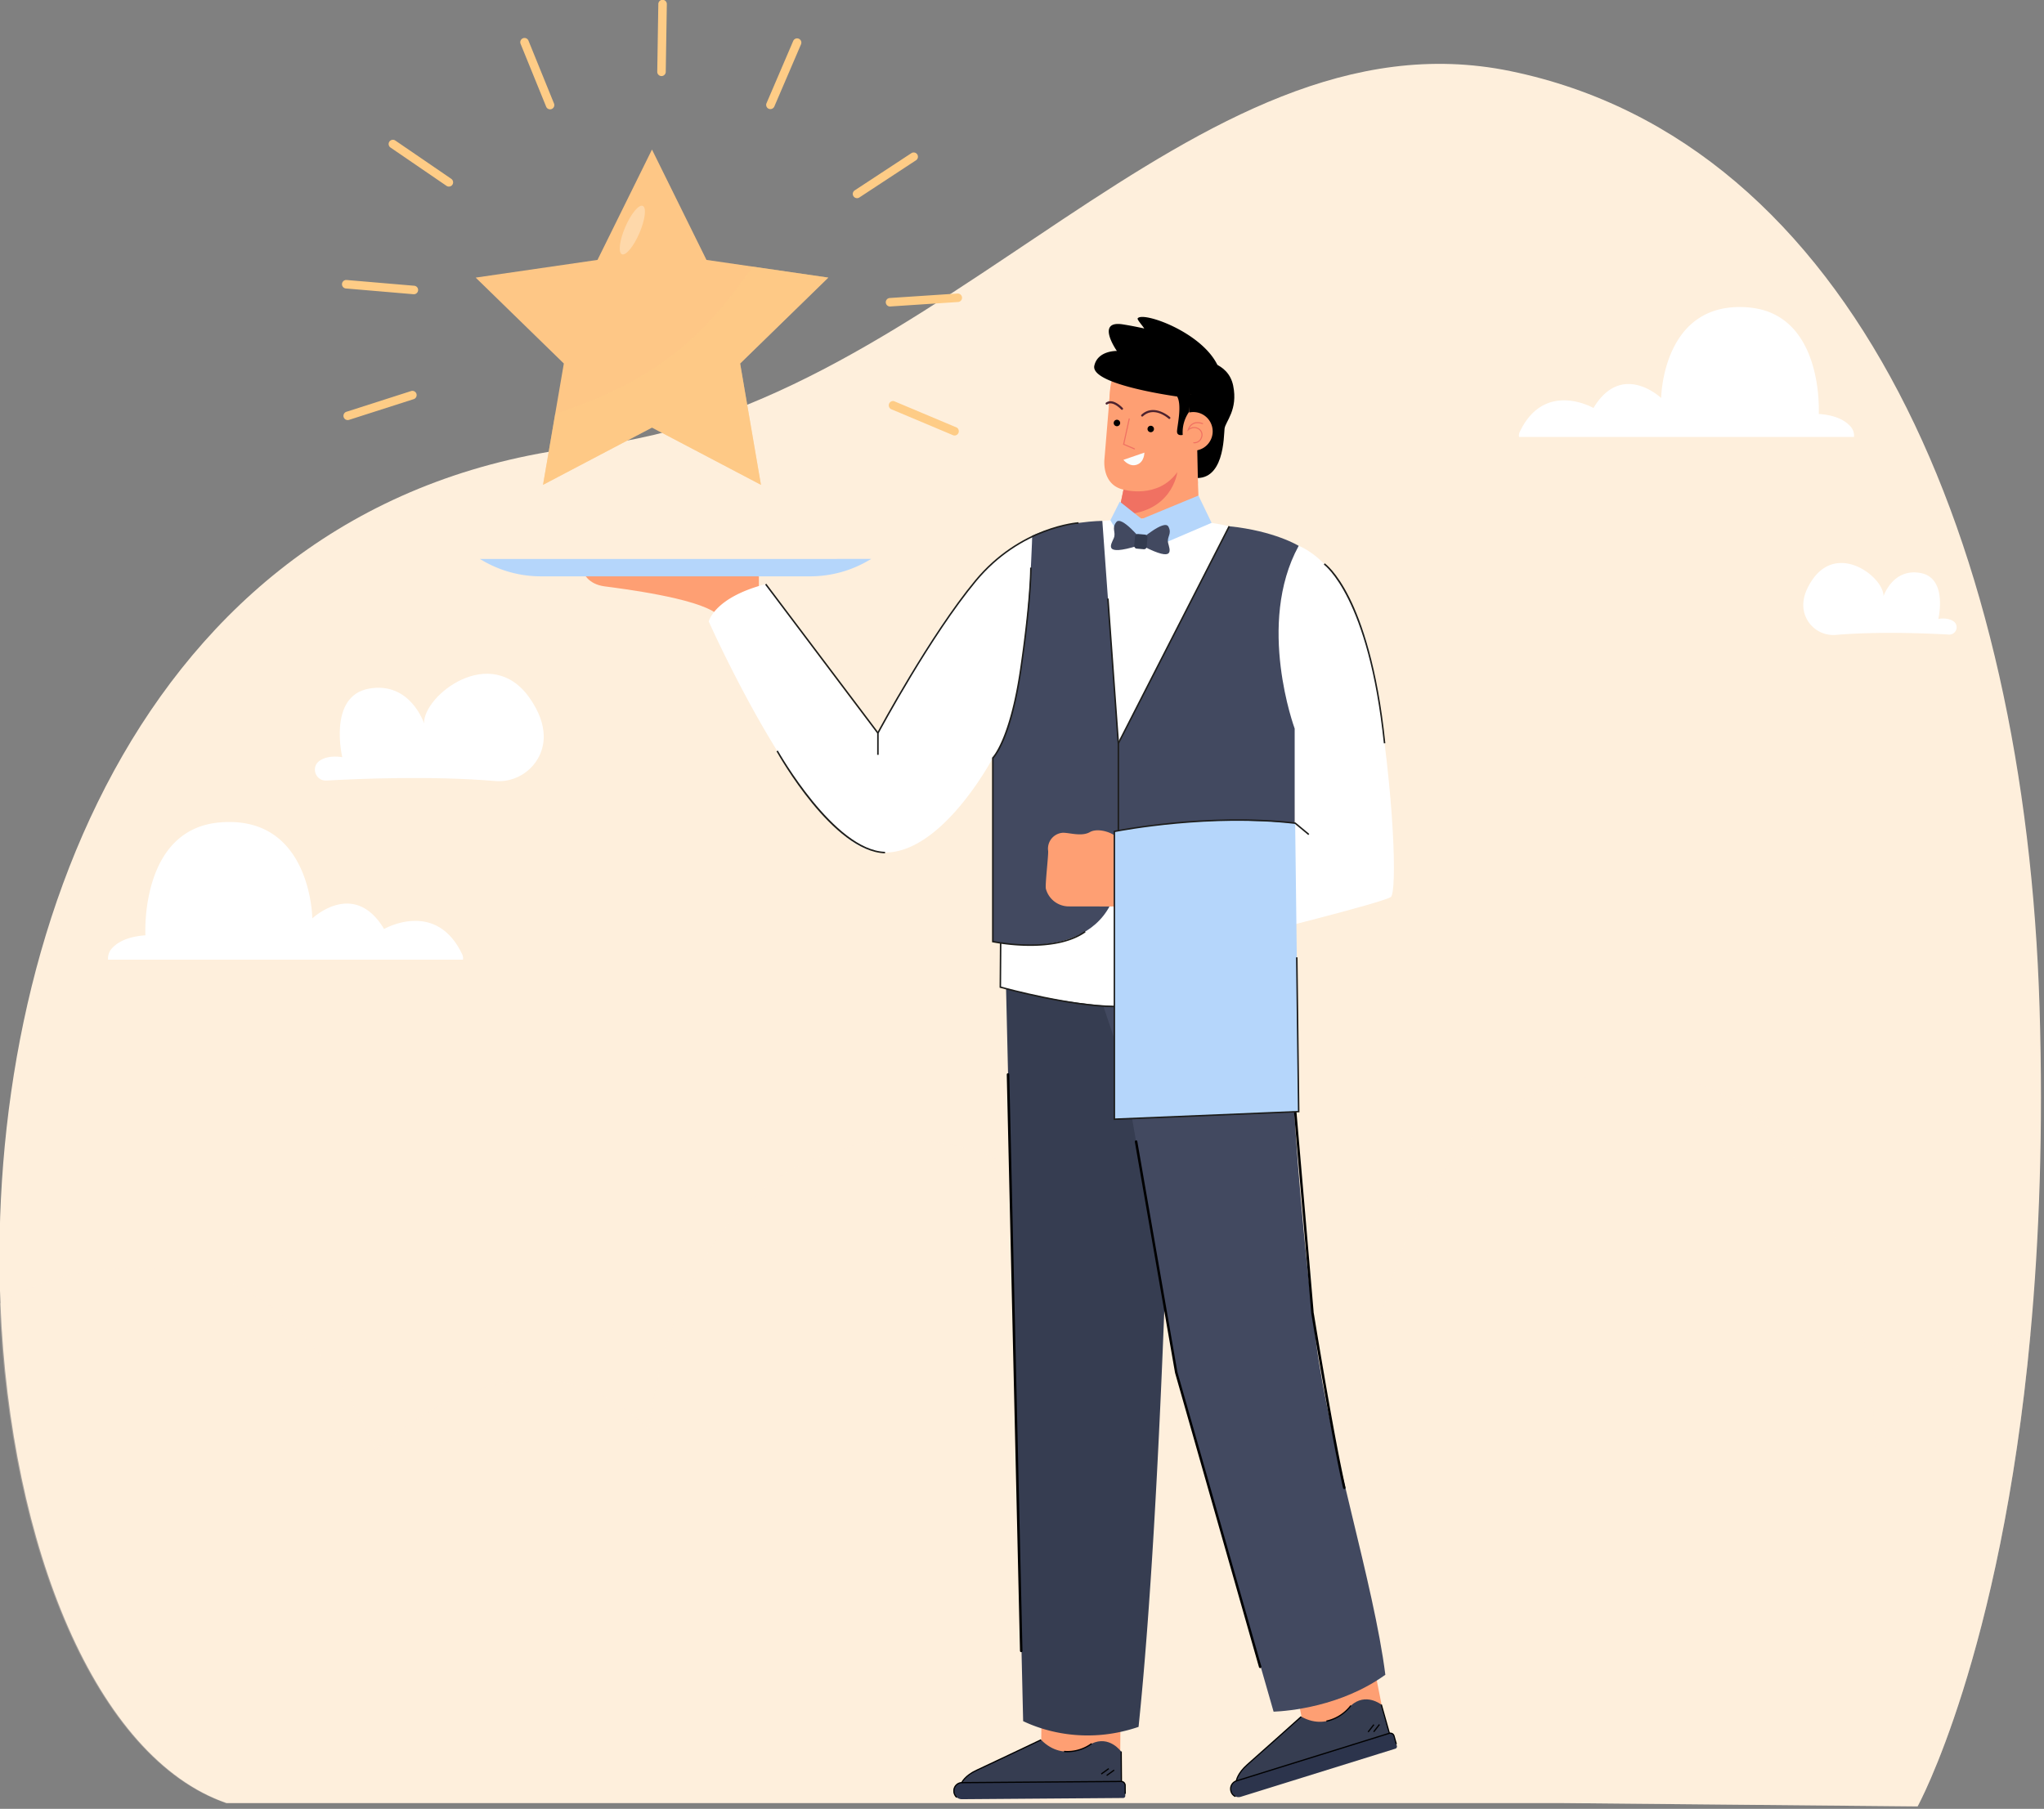 <svg xmlns:inkscape="http://www.inkscape.org/namespaces/inkscape" xmlns:sodipodi="http://sodipodi.sourceforge.net/DTD/sodipodi-0.dtd" xmlns="http://www.w3.org/2000/svg" xmlns:svg="http://www.w3.org/2000/svg" viewBox="0 0 677.865 600" id="svg181" sodipodi:docname="cameriere.svg" width="677.865" height="600" inkscape:version="1.2.2 (732a01da63, 2022-12-09)"><rect x="0" y="0" width="677.865" height="600" fill="#808080" stroke="none"/><defs id="defs4"><style id="style2">.cls-1{isolation:isolate;}.cls-2{fill:#fff;}.cls-3{fill:#3f9896;}.cls-4{fill:#7fc6a6;}.cls-5,.cls-7{fill:#feefdc;}.cls-6{fill:#33182c;}.cls-19,.cls-7{mix-blend-mode:multiply;}.cls-21,.cls-7{opacity:0.3;}.cls-8{fill:#fe9f73;}.cls-9{fill:#363d51;}.cls-10{fill:#424960;}.cls-11{fill:#2c344c;}.cls-12{fill:#4c222e;}.cls-13{fill:#f07162;}.cls-14{fill:#fbfdfc;}.cls-15{fill:#b5d6fb;}.cls-16{fill:#333b4f;}.cls-17{fill:#fecc86;}.cls-18{fill:#fec786;}.cls-19{opacity:0.5;}.cls-20{fill:#1d1d1b;}</style></defs><g class="cls-1" id="g179" transform="matrix(0.357,0,0,0.357,-137.258,-57.448)"><g id="Layer_1" data-name="Layer 1"><path class="cls-5" d="m 2270.603,1401 c -27.764,298.66 -104.772,438.31 -104.772,438.31 l -329.901,-3.1 H 594.964 C 474.007,1794.4 394.056,1598.21 384.885,1372.28 371.003,1030.6 519.043,621.07 932.001,575.41 1260.32,539.11 1491.32,165.87 1787.619,227 c 319.027,65.78 478.411,439.47 491.515,869.78 3.511,115.38 -0.365,216.64 -8.53,304.22 z" id="path12" style="stroke-width:0.9"></path><path class="cls-2" d="m 2106.79,566.91 a 13.28,13.28 0 0 0 -3.7,-10.23 c -5.21,-5.56 -14.11,-10.09 -29.08,-11.14 0,0 5.15,-92.8 -65,-98.95 -80.4,-7 -81.37,84.13 -81.37,84.13 0,0 -36.55,-34.69 -62.9,9.29 0,0 -45.55,-26.33 -68.53,22.3 a 7.62,7.62 0 0 0 -0.62,4.6 z" id="path16"></path><path class="cls-2" d="m 484.83,1052.59 a 14.09,14.09 0 0 1 3.91,-10.84 c 5.53,-5.9 15,-10.69 30.82,-11.8 0,0 -5.46,-98.35 68.83,-104.86 85.19,-7.47 86.22,89.15 86.22,89.15 0,0 38.73,-36.77 66.66,9.84 0,0 48.26,-27.9 72.61,23.63 a 8.16,8.16 0 0 1 0.66,4.88 z" id="path18"></path><path class="cls-2" d="m 687.72,886.16 c 29.11,-1.67 97.35,-4.58 156.68,0.42 24.54,2.07 45.74,-17.53 45.18,-42.16 -0.22,-10.08 -3.84,-21.8 -13.19,-35.09 -36,-51.16 -98.63,-2.3 -98,23.67 0,0 -12.66,-39.11 -51.11,-32.26 -38.45,6.85 -24.85,63.71 -24.85,63.71 0,0 -12.4,-2.62 -21,3.25 -8.49,5.78 -3.93,19.04 6.29,18.46 z" id="path20"></path><path class="cls-2" d="m 2194.91,750.53 c -19.5,-1.12 -65.24,-3.07 -105,0.29 a 27.9,27.9 0 0 1 -30.28,-28.26 c 0.15,-6.75 2.58,-14.61 8.84,-23.52 24.14,-34.28 66.11,-1.54 65.7,15.86 0,0 8.49,-26.2 34.25,-21.61 25.76,4.59 16.66,42.7 16.66,42.7 0,0 8.31,-1.76 14.07,2.17 a 6.79,6.79 0 0 1 -4.24,12.37 z" id="path22"></path><path class="cls-7" d="m 2270.655,1401 c -27.778,298.66 -104.824,438.31 -104.824,438.31 l -330.065,-3.1 H 594.184 C 473.167,1794.4 393.175,1598.21 384,1372.28 c 45.634,-27.83 107.039,-42.82 189.066,-27.24 0,0 95.178,11.21 160.08,163.21 0,0 140.828,-133.33 254.3,-18.66 0,0 21.904,-269.1 238.57,-269.1 218.824,0 218.012,289.51 218.012,289.51 0,0 69.25,-124.44 208.155,-9.78 0,0 2.604,-342.11 249.23,-342.11 222.831,0 224.989,347.45 224.989,347.45 0,0 61.989,-91.93 144.252,-104.56 z" id="path24" style="stroke-width:0.901"></path><path class="cls-8" d="m 926.61,692.89 c 0,0 3.72,10.76 19.44,12.83 15.72,2.07 85.21,10.75 103.82,25.23 18.61,14.48 39.58,-25.53 39.58,-25.53 v -9 z" id="path26"></path><polygon class="cls-8" points="1351.53,1805.73 1425.01,1806.26 1425.55,1724.09 1352.3,1713.92 " id="polygon28"></polygon><polygon class="cls-8" points="1581.08,1692.47 1598.73,1782.4 1672.15,1766.25 1656.2,1685.8 " id="polygon30"></polygon><path class="cls-9" d="m 1474.52,1093.54 c -2,83.4 -9.82,454.53 -32.37,671.87 -50.77,17.34 -91.87,2.08 -107.22,-5.32 l -16.4,-703.48 a 29.48,29.48 0 0 1 0.28,-4.79 l 0.46,-3.26 c 2.48,-18 20.13,-29 36.32,-22.58 l 101.41,40.11 c 10.76,4.29 17.82,15.29 17.52,27.45 z" id="path32"></path><path class="cls-10" d="m 1671.4,1717 c -41.26,29.66 -90.38,33.74 -103.81,34.3 l -90.49,-315.31 -49.89,-287.29 -52.37,-156 205.7,61.87 c 0,0 2.63,168.56 26.63,354.28 12.04,93.26 53.62,224 64.23,308.15 z" id="path34"></path><path d="m 1554,1709.9 a 1.15,1.15 0 0 0 1.11,0.87 1,1 0 0 0 0.33,0 1.24,1.24 0 0 0 0.78,-1.52 l -78,-273.55 -37.22,-214.21 a 1.17,1.17 0 0 0 -1.35,-1 1.22,1.22 0 0 0 -0.93,1.42 l 37.28,214.31 v 0.07 z" id="path36"></path><path d="m 1602.63,1381.76 h 0.06 c 0.07,0.42 0.16,1 0.26,1.59 7,42.82 20.19,120.56 29.18,160.14 a 1.17,1.17 0 0 0 1.14,0.94 1.15,1.15 0 0 0 0.26,0 1.22,1.22 0 0 0 0.86,-1.47 c -9,-39.52 -22.11,-117.21 -29.15,-160 -0.2,-1.23 -0.34,-2.08 -0.47,-2.65 v 0 c 0,-0.56 -0.07,-1.35 -0.17,-2.48 l -19.09,-222.46 a 1.16,1.16 0 0 0 -1.26,-1.11 1.2,1.2 0 0 0 -1,1.33 c 0.19,2.22 19.09,222.26 19.3,224.94 v 0.08 z" id="path38"></path><path d="m 1333.17,1696 v 0 a 1.21,1.21 0 0 0 1.14,-1.25 l -12.28,-535.46 a 1.16,1.16 0 0 0 -1.19,-1.2 1.2,1.2 0 0 0 -1.13,1.25 l 12.29,535.5 a 1.2,1.2 0 0 0 1.17,1.16 z" id="path40"></path><path class="cls-11" d="m 1427.8,1831.49 a 2,2 0 0 0 2,-2.11 l -0.07,-10.27 a 3,3 0 0 0 -2.94,-3 l -64.43,0.49 -26.36,-29.82 -47.55,30.32 -10.29,0.08 a 7.72,7.72 0 0 0 -0.16,15.44 z" id="path42"></path><path class="cls-9" d="m 1398.56,1781 c 0,0 -24.85,18.85 -47,-3.57 l -54.56,25.94 c 0,0 -15,5.39 -19,13.89 l 148.14,-1.11 -0.21,-27.84 c 0,0 -10.93,-15.31 -27.37,-7.31 z" id="path44"></path><rect x="1425.54" y="1788.31" width="1.1" height="27.71" transform="rotate(-0.43,1421.67,1796.178)" id="rect46"></rect><path d="m 1398.24,1780.51 a 37.23,37.23 0 0 1 -25.26,7.16 l -0.16,1.15 a 27.42,27.42 0 0 0 3.4,0.17 39.06,39.06 0 0 0 22.65,-7.53 z" id="path48"></path><polygon points="1412.22,1810.1 1412.84,1811.05 1419.79,1806.04 1419.17,1805.09 " id="polygon50"></polygon><polygon points="1407.2,1808.73 1407.82,1809.69 1414.77,1804.67 1414.15,1803.72 " id="polygon52"></polygon><path d="m 1430.31,1827.66 -0.06,-7.7 a 4.35,4.35 0 0 0 -4.26,-4.42 l -148.12,1.11 a 8.13,8.13 0 0 0 -7.82,8.36 8.49,8.49 0 0 0 2.83,6.31 l 0.71,-0.89 a 7.29,7.29 0 0 1 -2.44,-5.43 7,7 0 0 1 6.73,-7.19 L 1426,1816.7 a 3.2,3.2 0 0 1 3.15,3.27 l 0.06,7.69 z" id="path54"></path><path d="m 1292.05,1806.17 c 11,-5 59.2,-28 59.69,-28.23 l -0.45,-1 c -0.49,0.23 -48.71,23.19 -59.68,28.22 -11.16,5.11 -14.11,11.6 -14.23,11.88 l 1,0.48 c 0.02,-0.11 2.93,-6.44 13.67,-11.35 z" id="path56"></path><path class="cls-11" d="m 1537.11,1830.38 143.63,-44.71 a 2.12,2.12 0 0 0 1.35,-2.61 l -2.78,-9.85 a 2.88,2.88 0 0 0 -3.61,-2.07 l -61.78,19.23 -33.13,-20.94 -37.72,43 -9.87,3.07 a 7.88,7.88 0 0 0 -5.48,8.17 c 0.47,4.99 5.05,8.06 9.39,6.71 z" id="path58"></path><path class="cls-9" d="m 1639.38,1745.64 c 0,0 -18.92,25.35 -46.14,10.27 l -45.55,40.82 c 0,0 -13,9.54 -14.56,18.87 l 142,-44.21 -7.51,-26.7 c 0,0 -14.52,-11.51 -28.24,0.95 z" id="path60"></path><polygon points="1667.13,1744.85 1674.61,1771.42 1675.66,1771.1 1668.18,1744.53 " id="polygon62"></polygon><path d="m 1639.81,1746 -0.85,-0.73 a 38.34,38.34 0 0 1 -22.4,14.25 l 0.15,1.14 a 24.42,24.42 0 0 0 3.31,-0.83 40.29,40.29 0 0 0 19.79,-13.83 z" id="path64"></path><polygon points="1660.16,1769.64 1661,1770.38 1666.36,1763.54 1665.52,1762.8 " id="polygon66"></polygon><polygon points="1654.98,1769.79 1655.82,1770.53 1661.18,1763.68 1660.34,1762.95 " id="polygon68"></polygon><path d="m 1533.11,1816.18 142,-44.21 a 3.11,3.11 0 0 1 3.89,2.23 l 2.08,7.38 1.05,-0.33 -2.08,-7.38 a 4.21,4.21 0 0 0 -5.25,-3 l -142,44.21 a 8.38,8.38 0 0 0 -5.31,10.31 8.12,8.12 0 0 0 4.37,5.23 l 0.44,-1 a 7,7 0 0 1 -3.76,-4.51 7.2,7.2 0 0 1 4.57,-8.93 z" id="path70"></path><path d="m 1543.67,1800.86 c 9.22,-8 49.52,-44.15 49.93,-44.51 l -0.71,-0.88 c -0.41,0.36 -40.71,36.48 -49.92,44.5 -9.38,8.16 -10.51,15.27 -10.55,15.56 l 1.08,0.18 c 0.01,-0.07 1.14,-7 10.17,-14.85 z" id="path72"></path><path d="m 1532.5,1103.66 25.64,-25.13 a 1.22,1.22 0 0 0 0.07,-1.67 1.07,1.07 0 0 0 -1.57,-0.08 l -25.64,25.13 a 1.24,1.24 0 0 0 -0.07,1.67 1.07,1.07 0 0 0 1.57,0.08 z" id="path74"></path><path d="m 1531.36,1117.67 19.35,-18.65 a 1.25,1.25 0 0 0 0.08,-1.68 1.06,1.06 0 0 0 -1.57,-0.09 l -19.35,18.66 a 1.23,1.23 0 0 0 -0.08,1.67 1.06,1.06 0 0 0 1.57,0.09 z" id="path76"></path><path class="cls-2" d="m 1313.74,959.69 v 118.39 c 0,0 153.67,46.23 264.52,-5.06 l -4.34,-102.58 z" id="path78"></path><path class="cls-2" d="m 1662.26,793.82 c -18,-108 -71.36,-125.74 -71.36,-125.74 0,0 -26.3,-10.76 -47.77,48 -21.47,58.76 42.78,118.1 42.78,118.1 l 1.27,91.45 -44,105.22 c 0,0 127.81,-31.64 133.4,-36.6 5.59,-4.96 3.67,-92.47 -14.32,-200.43 z" id="path80"></path><path class="cls-8" d="m 1444.22,488.61 a 38.12,38.12 0 0 0 -28.42,33.88 l -1.3,15.82 84.28,-28.07 c 0,0 12.38,7.15 11.5,5.21 -0.88,-1.94 -10.19,-18.64 -10.19,-18.64 0,0 -28.71,-15.1 -55.87,-8.2 z" id="path82"></path><path class="cls-8" d="m 1410.47,587.41 c 0,0 -3,23.75 17.66,28.45 l -6.51,31.47 a 24.9,24.9 0 0 0 14.77,28.13 65.56,65.56 0 0 0 19.44,4.66 c 23.83,2 38.21,-14.85 40.93,-23.63 2.72,-8.78 0.28,-52 0.28,-52 l 2.45,-20.92 4,-81.52 -87.49,18.66 z" id="path84"></path><path class="cls-12" d="m 1444.8,546.28 a 1,1 0 0 0 1.36,1.46 c 10.43,-9.71 23.35,1.7 23.9,2.19 a 1,1 0 0 0 0.74,0.26 1,1 0 0 0 0.66,-0.33 1,1 0 0 0 -0.07,-1.4 c -0.15,-0.14 -14.82,-13.14 -26.59,-2.18 z" id="path86"></path><path class="cls-12" d="m 1412.05,534.93 a 1,1 0 1 0 1.11,1.65 c 5.14,-3.48 12.78,4.71 12.86,4.8 a 1,1 0 0 0 0.62,0.31 1,1 0 0 0 0.84,-1.66 c -0.36,-0.39 -8.88,-9.54 -15.43,-5.1 z" id="path88"></path><path d="m 1453.72,556.52 a 3,3 0 1 0 2.74,3.23 3,3 0 0 0 -2.74,-3.23 z" id="path90"></path><path d="m 1422.3,550.94 a 3,3 0 1 0 2.74,3.22 3,3 0 0 0 -2.74,-3.22 z" id="path92"></path><path d="m 1500.18,495.77 1.9,6.56 -13.23,28.27 2.38,73.95 c 30.86,5.88 30,-38.84 30.81,-45.41 0.81,-6.57 12.63,-17.32 8,-39.92 -4.63,-22.6 -29.86,-23.45 -29.86,-23.45 z" id="path94"></path><path class="cls-8" d="m 1494.53,543.84 a 17.94,17.94 0 1 0 16.41,19.35 17.94,17.94 0 0 0 -16.41,-19.35 z" id="path96"></path><path class="cls-13" d="m 1493,553.92 a 9.69,9.69 0 0 0 -5.09,6.13 l -0.58,1.7 1.37,-1.15 c 0.19,-0.17 4.78,-4 9.55,-0.42 a 6.08,6.08 0 0 1 1.81,7.24 6.42,6.42 0 0 1 -6.45,4.37 h -0.1 a 0.5,0.5 0 0 0 -0.54,0.45 0.49,0.49 0 0 0 0.45,0.54 h 0.1 a 7.46,7.46 0 0 0 7.47,-5 7,7 0 0 0 -2.15,-8.4 8.43,8.43 0 0 0 -9.41,-0.45 8.11,8.11 0 0 1 4,-4.1 c 3.68,-1.65 7.93,0.12 8,0.14 a 0.5,0.5 0 0 0 0.65,-0.26 0.5,0.5 0 0 0 -0.26,-0.66 c -0.28,-0.05 -4.77,-1.95 -8.82,-0.13 z" id="path98"></path><path class="cls-13" d="m 1428.13,615.86 -4.8,23.21 c 50.13,0.29 54.81,-39.48 54.81,-39.48 -18.24,25.41 -50.01,16.27 -50.01,16.27 z" id="path100"></path><path class="cls-13" d="m 1428.89,573.42 5.07,-23.16 a 0.512,0.512 0 0 0 -1,-0.22 l -5.25,24 10.44,4.43 h 0.16 a 0.51,0.51 0 0 0 0.5,-0.3 0.51,0.51 0 0 0 -0.27,-0.66 z" id="path102"></path><polygon class="cls-8" points="1497.32,610.14 1496.62,576.23 1488.2,576.47 1485.43,610.14 " id="polygon104"></polygon><path class="cls-14" d="m 1440.55,592.68 c 7.12,-2.45 7,-11.21 7,-11.21 -0.32,0.06 -19.47,6.7 -19.47,6.7 0,0 5.34,6.96 12.47,4.51 z" id="path106"></path><path d="m 1441.32,456.75 c -0.68,1 4.23,6.5 6.15,9.38 -7.56,-1.68 -14.44,-2.94 -19.81,-3.8 -25.9,-4.15 -5.66,24.67 -5.66,24.67 0,0 -17.73,-0.56 -20.94,13.67 -3.72,16.42 64.9,26.94 76.94,28.66 4.93,8.65 -0.54,29.63 -0.1,33.09 0.49,3.9 5.27,2.58 5.27,2.58 a 33.12,33.12 0 0 1 6,-21.54 l 1.34,-16.36 h 0.1 c 1.23,0 15.17,0.12 17.07,0.6 1,0.27 -2.5,-2.11 -6.22,-4.5 10.19,-4.59 19.34,-12.07 14,-23.06 -14.93,-30.97 -69.74,-50.14 -74.14,-43.39 z" id="path108"></path><path class="cls-2" d="m 1408.49,644.91 c 2.45,0 66.25,-7.13 117.89,5 51.64,12.13 -98.64,217.09 -98.64,217.09 l -23.83,-17.58 z" id="path110"></path><path class="cls-2" d="m 1095.78,703.65 c 0,0 102.59,139.72 104.22,138.35 1.43,-1.2 59.38,-119.41 115.78,-166.21 3.34,-2.78 8,-5.73 11.36,-8 a 93.68,93.68 0 0 1 11.09,-6 57.53,57.53 0 0 1 6.52,-2.79 l 25.67,12 -5.38,142.7 -58.32,51.5 c 0,0 -58.72,111.45 -120.72,83.32 -62,-28.13 -143.12,-210.13 -143.12,-210.13 0,0 4.92,-22.33 52.9,-34.74 z" id="path112"></path><path class="cls-15" d="M 1012,680.28 H 830.23 l 3.06,1.76 a 107.12,107.12 0 0 0 53.58,14.37 h 250.31 A 107.12,107.12 0 0 0 1190.76,682 l 3.06,-1.76 z" id="path114"></path><polygon class="cls-15" points="1424.69,626.99 1415.98,644.32 1430.57,669.13 1445.07,660.79 1454.63,670.42 1509.99,646.7 1497.76,621.34 1445.07,643.13 " id="polygon116"></polygon><path class="cls-10" d="m 1343.34,658.56 c 0,0 -3.72,167.52 -36.6,206.61 v 170.63 c 0,0 92.44,21.09 113.54,-44.68 l 3.1,-139.6 -14.89,-206.61 c 0,0 -33.92,0 -65.15,13.65 z" id="path118"></path><path class="cls-10" d="M 1526.38,649.88 1419.66,859 l 0.62,132.15 c 0,0 5.58,79.42 152,42.81 l 14.89,-40.33 V 837.87 c 0,0 -36,-97.2 3.72,-169.79 0.01,0 -22.32,-13.86 -64.51,-18.2 z" id="path120"></path><path class="cls-8" d="m 1421.5,1003.17 c 0,0 11.55,-47.2 6.08,-58 -5.47,-10.8 -22.93,-15.57 -30.6,-11.15 -7.67,4.42 -18.83,0.56 -25.11,0.64 a 14.79,14.79 0 0 0 -13.72,16.84 c 0.43,3.59 -3,32 -2.09,35.24 0,0.12 0.07,0.23 0.1,0.35 a 22.07,22.07 0 0 0 21.33,16 z" id="path122"></path><path class="cls-15" d="m 1419.68,933.42 v 267.42 l 171.22,-7 -3.28,-268 c 0,0 -85.94,-9.17 -167.94,7.58 z" id="path124"></path><path class="cls-10" d="m 1443.7,662.76 c 0,0 22.45,-19.56 26.18,-12.52 3.6,6.8 -1.63,9.17 -0.26,15.14 1.37,5.97 7.4,18.68 -23.33,2.94 l -2.73,-4 z" id="path126"></path><path class="cls-10" d="m 1445.07,662.88 c 0,0 -18.69,-23.17 -23.59,-16.89 -4.73,6.07 0,9.32 -2.38,15 -2.38,5.68 -10.54,17.11 22.46,7 l 3.37,-3.44 z" id="path128"></path><rect class="cls-16" x="1438.46" y="657.33" width="11.61" height="13.65" rx="2.39" transform="rotate(5.02,1444.255,664.09)" id="rect130"></rect><path class="cls-17" d="M 768.64,434.3 H 769 a 3.95,3.95 0 0 0 0.33,-7.88 l -62.8,-5.34 a 3.95,3.95 0 1 0 -0.67,7.87 z" id="path132"></path><path class="cls-17" d="m 799.23,333.58 a 3.95,3.95 0 0 0 5.49,-1 4,4 0 0 0 -1,-5.49 l -52,-35.59 a 3.95,3.95 0 1 0 -4.46,6.52 z" id="path134"></path><path class="cls-17" d="m 895.47,262.51 a 3.88,3.88 0 0 0 1.48,-0.3 3.94,3.94 0 0 0 2.17,-5.14 L 875.4,198.68 a 3.951,3.951 0 1 0 -7.31,3 L 891.81,260 a 3.94,3.94 0 0 0 3.66,2.51 z" id="path136"></path><path class="cls-17" d="m 1211.47,445.68 62.89,-4.15 a 3.95,3.95 0 1 0 -0.52,-7.88 L 1211,437.8 a 3.95,3.95 0 0 0 0.26,7.89 z" id="path138"></path><path class="cls-17" d="m 1180.63,345.05 a 3.92,3.92 0 0 0 2.16,-0.65 l 52.68,-34.6 a 3.95,3.95 0 0 0 -4.34,-6.6 l -52.67,34.6 a 3.95,3.95 0 0 0 2.17,7.25 z" id="path140"></path><path class="cls-17" d="m 1100.16,262.28 a 4,4 0 0 0 3.63,-2.4 L 1128.62,202 a 3.95,3.95 0 0 0 -7.26,-3.11 l -24.83,57.93 a 3.94,3.94 0 0 0 2.08,5.18 3.86,3.86 0 0 0 1.55,0.28 z" id="path142"></path><path class="cls-17" d="m 998.93,231.61 a 4,4 0 0 0 4,-3.89 l 1,-63 a 4,4 0 0 0 -3.89,-4 h -0.06 a 4,4 0 0 0 -3.95,3.89 l -1,63 a 4,4 0 0 0 3.89,4 z" id="path144"></path><path class="cls-17" d="m 1215.19,533.73 -0.32,-0.12 a 4,4 0 0 0 -2.75,7.4 l 58.09,24.44 a 4,4 0 0 0 3.07,-7.28 z" id="path146"></path><path class="cls-17" d="m 766.43,524.24 -60,19.23 a 3.95,3.95 0 1 0 2.4,7.52 l 60,-19.23 a 3.95,3.95 0 0 0 -2.16,-7.59 z" id="path148"></path><polygon class="cls-18" points="939.53,402.4 990.14,299.86 1040.75,402.4 1153.92,418.85 1072.03,498.67 1091.36,611.38 990.14,558.17 888.92,611.38 908.25,498.67 826.36,418.85 " id="polygon150"></polygon><g class="cls-19" id="g154"><path class="cls-17" d="m 1153.92,418.85 -70.36,-10.23 c -41.22,59.78 -85,105 -183.33,136.81 l -11.31,66 101.22,-53.21 101.22,53.21 L 1072,498.67 Z" id="path152"></path></g><path class="cls-20" d="m 1200.72,862.23 h -1.4 v -20.44 l 0.08,-0.15 c 0.48,-0.9 48.34,-90.24 90.93,-141.59 41.69,-50.27 95.48,-53.92 96,-53.95 l 0.08,1.39 c -0.53,0 -53.74,3.67 -95,53.46 -41.66,50.23 -88.42,137 -90.68,141.19 z" id="path156"></path><rect class="cls-20" x="1147.2" y="686.21" width="1.4" height="173.2" transform="rotate(-37,1147.961,772.826)" id="rect158"></rect><path class="cls-20" d="m 1206.62,953.76 c -48.08,-1.4 -98.67,-91 -100.8,-94.78 l 1.22,-0.68 c 0.52,0.92 52.33,92.69 99.62,94.07 z" id="path160"></path><path class="cls-20" d="m 1341.52,1039.79 a 189.18,189.18 0 0 1 -34.93,-3.31 l -0.55,-0.12 V 864.88 l 0.21,-0.21 c 0.16,-0.16 16.26,-16.47 25.86,-82.35 9.64,-66.18 9.28,-93.69 9.28,-94 h 1.39 c 0,0.27 0.38,27.87 -9.29,94.2 -9.2,63.16 -24,80.76 -26,82.93 v 169.76 c 5.87,1.16 56.9,10.42 84.64,-9.24 l 0.81,1.14 c -14.2,10.03 -34.22,12.68 -51.42,12.68 z" id="path162"></path><path class="cls-20" d="m 1419.66,1096.76 c -42.47,-0.28 -105.48,-17.83 -106.11,-18 l -0.51,-0.14 0.29,-41.42 h 1.4 l -0.29,40.35 c 6.12,1.68 65,17.55 105.22,17.81 z" id="path164"></path><path class="cls-20" d="M 1419,1201.56 V 932.85 l 0.56,-0.11 c 0.85,-0.18 86,-17.24 168.16,-7.66 h 0.21 l 12.8,10.63 -0.89,1.08 -12.48,-10.37 c -78.35,-9.1 -159.46,6.09 -167,7.56 v 266.11 l 169.82,-7 -1.75,-142.68 h 1.4 l 1.76,144 h -0.68 z" id="path166"></path><polygon class="cls-20" points="1422.68,851.35 1422.76,851.2 1525.76,649.56 1527,650.19 1424.08,851.69 1424.08,932.42 1422.68,932.42 " id="polygon168"></polygon><rect class="cls-20" x="1417.84" y="716.83" width="1.4" height="134.87" transform="rotate(-4.12,1419.462,784.714)" id="rect170"></rect><path class="cls-20" d="m 1670,851.59 c -14,-135.84 -55.32,-165.84 -55.73,-166.13 l 0.79,-1.15 c 0.43,0.3 10.75,7.56 22.93,31.87 11.19,22.33 26.07,63.93 33.4,135.27 z" id="path172"></path><g class="cls-21" id="g176"><path class="cls-2" d="m 978.45,377.52 c -5.34,12.41 -12.62,21.2 -16.24,19.64 -3.62,-1.56 -2.24,-12.89 3.11,-25.3 5.35,-12.41 12.62,-21.2 16.25,-19.64 3.63,1.56 2.23,12.89 -3.12,25.3 z" id="path174"></path></g></g></g></svg>